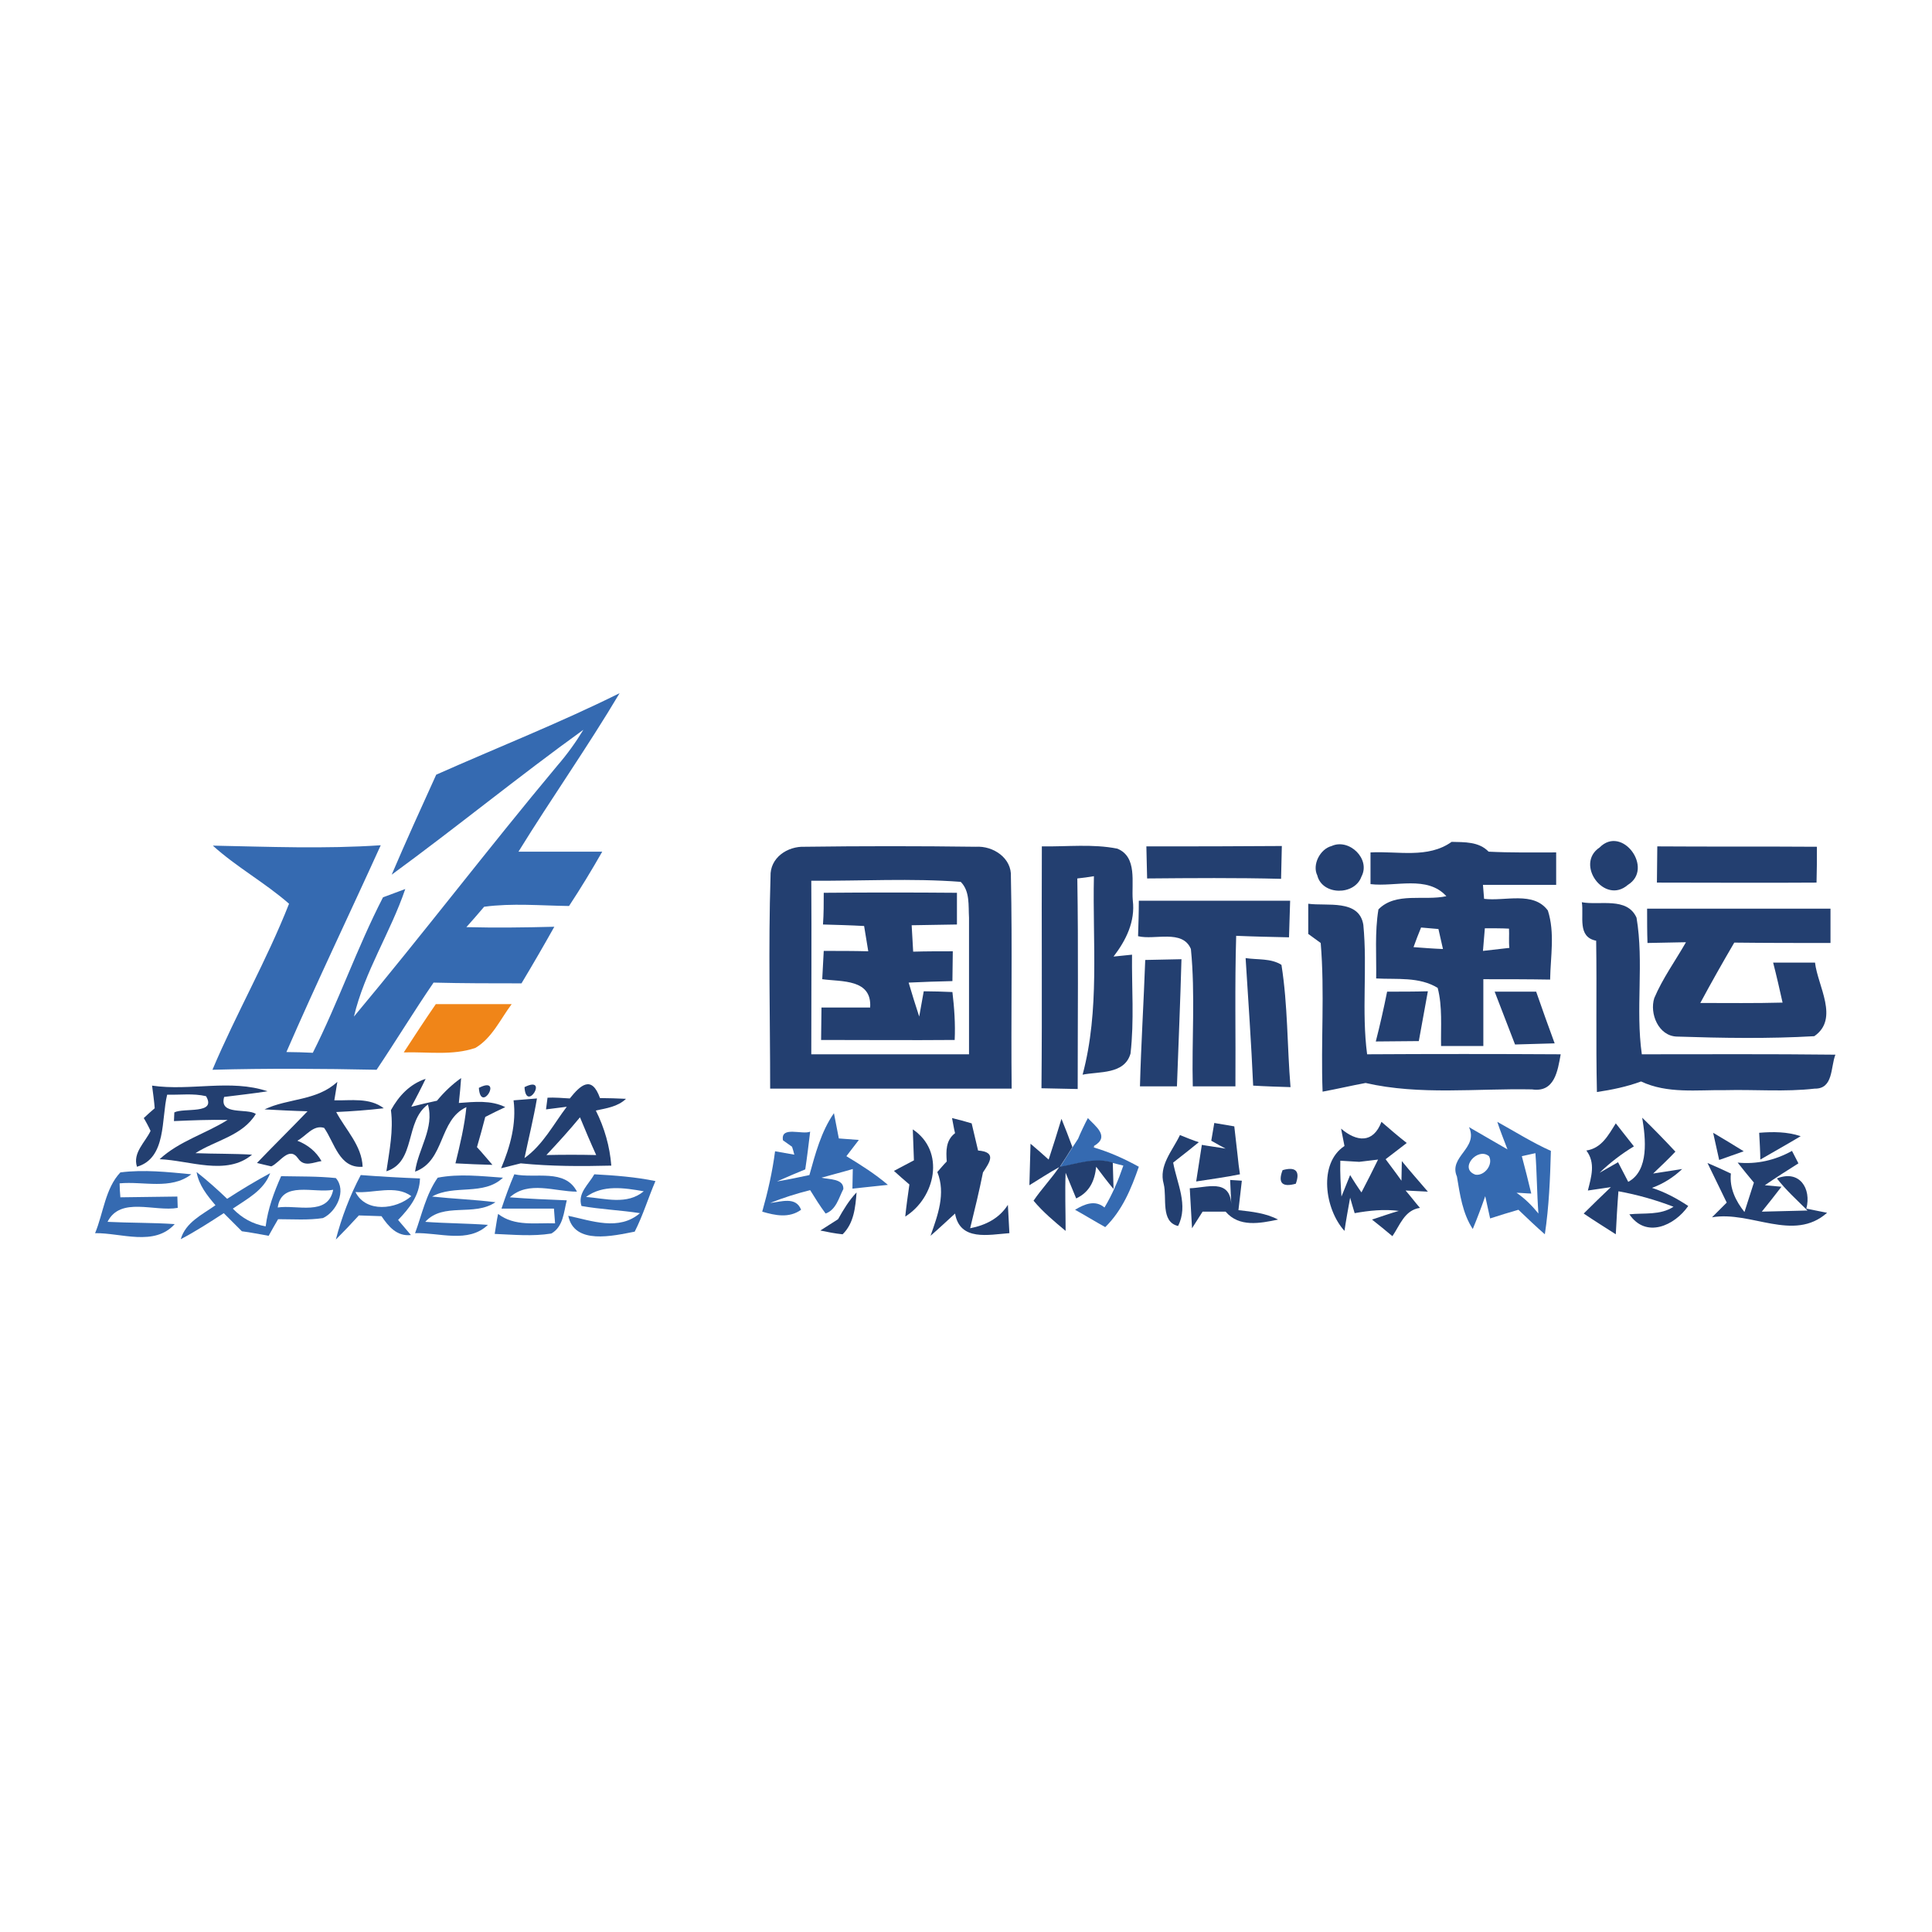 <?xml version="1.0" encoding="utf-8"?>
<!-- Generator: Adobe Illustrator 21.1.0, SVG Export Plug-In . SVG Version: 6.00 Build 0)  -->
<svg version="1.1" id="Layer_1" xmlns="http://www.w3.org/2000/svg" xmlns:xlink="http://www.w3.org/1999/xlink" x="0px" y="0px"
	 viewBox="0 0 512 512" style="enable-background:new 0 0 512 512;" xml:space="preserve">
<style type="text/css">
	.st0{fill:#FFFFFF;}
	.st1{fill:#356AB1;}
	.st2{fill:#233F70;}
	.st3{fill:#F08518;}
</style>
<rect class="st0" width="512" height="512"/>
<g id="_x23_356ab1ff">
	<path class="st1" d="M164.2,183.7c-8.5,14.3-18.1,27.9-26.8,42c7.4,0,14.8,0,22.2,0c-2.8,4.9-5.7,9.7-8.8,14.4
		c-7.5-0.1-15.1-0.8-22.5,0.2c-1.2,1.4-3.5,4.1-4.7,5.4c7.7,0.2,15.5,0.1,23.3-0.1c-2.8,5-5.7,10-8.7,15c-7.7,0-15.5,0-23.3-0.2
		c-5.2,7.6-10,15.5-15.1,23.1c-14.5-0.3-29-0.4-43.5,0c6.3-14.9,14.4-29,20.3-44c-6.4-5.6-13.9-9.7-20.2-15.4
		c14.8,0.3,29.7,0.9,44.5-0.1c-8.3,18.3-17,36.4-25,54.8c1.8,0,5.3,0.1,7,0.2c6.8-13.5,11.7-27.8,18.6-41.2c1.5-0.6,4.4-1.6,5.9-2.2
		c-3.9,11.5-10.8,21.9-13.6,33.8c18.3-21.9,35.6-44.6,53.9-66.5c2.6-3,4.9-6.2,6.9-9.5c-17.2,12.4-33.7,25.9-50.8,38.4
		c3.8-8.9,7.8-17.7,11.8-26.5C131.8,198.1,148.3,191.6,164.2,183.7z"/>
	<path class="st1" d="M214.5,311.4c1.6-5.7,3.1-11.5,6.5-16.4c0.3,1.7,1,5,1.3,6.7c1.3,0.1,4,0.3,5.3,0.4c-0.8,1.1-2.5,3.2-3.3,4.3
		c3.8,2.3,7.6,4.7,11,7.6c-3.1,0.3-6.3,0.7-9.4,1c0-1.3,0.1-3.9,0.1-5.2c-2.7,0.8-5.5,1.5-8.3,2.3c2,0.5,5.9,0.2,5.8,3
		c-1.2,2.3-1.9,5.5-4.7,6.5c-1.5-2-2.8-4.1-4.1-6.2c-3.6,0.9-7.1,2-10.6,3.4c2.9-0.3,6.8-1.8,8.2,1.8c-3.2,2.3-6.9,1.5-10.3,0.5
		c1.5-5.3,2.7-10.6,3.4-16c1.7,0.3,3.4,0.6,5.1,0.9c-0.1-0.5-0.4-1.5-0.6-2.1c-0.6-0.4-1.8-1.3-2.4-1.7c-0.7-3.9,5.1-1.4,7.2-2.3
		c-0.4,3.3-0.8,6.7-1.3,10c-2.5,1-5,2.1-7.5,3.2C208.9,312.6,211.7,312,214.5,311.4z"/>
	<path class="st1" d="M288.3,296.3c1.9,2.1,6,4.9,1.6,7.4c-0.1,0.1-0.2,0.3-0.3,0.3l0.3,0.1c4.1,1.2,8.1,3,11.9,5.1
		c-2,5.8-4.4,11.6-8.9,16c-2.7-1.5-5.3-3.1-8-4.6c2.5-1.5,5.3-2.7,7.8-0.6c2.1-3.5,3.7-7.3,5-11.1l-2.8-0.7c-4.6-1.5-9.4,0.3-14,1.1
		c1.1-1.7,2.2-3.5,3.3-5.2l1.5-2.3C286.3,300.3,287.6,297.6,288.3,296.3z"/>
	<path class="st1" d="M389.3,298.7c3.4,2,6.8,3.9,10.2,5.9c-0.9-2.4-1.9-4.8-2.7-7.3c4.7,2.6,9.3,5.5,14.2,7.7
		c-0.2,7.4-0.5,14.8-1.6,22.1c-2.4-2.1-4.7-4.3-7-6.5c-2.5,0.7-5,1.5-7.5,2.3c-0.3-1.5-1-4.4-1.3-5.9c-1,2.9-2.1,5.8-3.3,8.7
		c-2.7-4.1-3.4-9.1-4.2-13.9C383.8,306.5,391.9,304.3,389.3,298.7 M391,311.3c2.4,0.4,4.8-2.7,3.6-4.9
		C391.6,303.9,386.5,309.7,391,311.3 M403.3,306.4c0.9,3.3,1.7,6.6,2.5,9.9c-1,0-2.9-0.2-3.9-0.2c2.2,1.5,4.1,3.4,5.8,5.5
		c-0.4-5.3-0.4-10.7-0.8-16L403.3,306.4z"/>
	<path class="st1" d="M254.8,305.4C255.8,306.6,255.8,306.6,254.8,305.4z"/>
	<path class="st1" d="M25.2,326.8c2.2-5.3,2.7-11.9,6.7-16.1c6.2-0.8,12.6-0.1,18.8,0.5c-5.4,4.2-12.7,1.8-19,2.4
		c0,0.9,0.1,2.8,0.2,3.7c5-0.1,10-0.1,15.1-0.2l0.1,3c-6.1,1.1-15.2-3.1-18.6,3.7c5.9,0.3,11.9,0.2,17.8,0.6
		C40.9,330.4,32.1,326.7,25.2,326.8z"/>
	<path class="st1" d="M52.1,310.6c2.8,2.2,5.5,4.6,8.1,7.1c3.7-2.4,7.5-4.7,11.4-6.8c-1.7,4.6-6.1,6.8-9.9,9.4
		c2.4,2.5,5.3,4.1,8.7,4.7c0.6-4.7,2.2-9,4.1-13.3c4.8,0.1,9.7,0,14.5,0.5c2.9,3.3,0.2,8.9-3.4,10.6c-3.9,0.6-7.9,0.3-11.9,0.3
		c-0.8,1.4-1.7,2.9-2.5,4.4c-2.4-0.4-4.7-0.9-7.1-1.2c-1.6-1.6-3.2-3.2-4.8-4.8c-3.7,2.4-7.4,4.8-11.4,6.9c1.3-4.5,5.7-6.5,9.2-9
		C54.9,316.8,52.7,314.1,52.1,310.6 M73.6,320c5-0.8,13.3,2.4,14.7-4.7C83.3,316.3,74.6,312.8,73.6,320z"/>
	<path class="st1" d="M95.6,311.4c5.2,0.4,10.5,0.7,15.7,0.9c-0.1,4.5-2.8,7.9-5.8,11c0.9,1,2.5,3,3.4,4c-3.7,0.4-5.9-2.2-7.8-5
		c-2-0.1-4-0.1-6-0.2c-2,2.2-4,4.3-6.1,6.4C90.5,322.7,92.7,316.9,95.6,311.4 M94.2,315.9c2.8,5.6,10.8,4.6,14.8,1.1
		C104.9,313.9,98.9,316.3,94.2,315.9z"/>
	<path class="st1" d="M116,312.1c5.7-1.1,11.6-0.4,17.3,0c-5.2,4.9-12.9,1.7-18.8,5c5.6,0.6,11.2,0.8,16.8,1.5
		c-5.7,3.9-13.8-0.1-18.6,5.2c5.5,0.4,11.1,0.4,16.6,0.8c-5.2,5-12.9,2-19.3,2.2C111.8,321.9,112.9,316.5,116,312.1z"/>
	<path class="st1" d="M136.3,311.2c5.6,1.2,13.4-1.6,16.6,4.6c-5.9,0-12.8-3-17.8,1.5c5,0.4,10.1,0.6,15.1,0.8
		c-0.8,3.1-0.9,7-4.1,8.8c-5,0.8-10,0.3-15,0.1c0.3-1.7,0.5-3.5,0.9-5.3c4.4,3.4,10,2.3,15.1,2.5c-0.1-1-0.2-2.9-0.3-3.9
		c-4.6,0-9.3,0-13.9,0C133.9,317.3,135,314.2,136.3,311.2z"/>
	<path class="st1" d="M154.1,319.6c-1.1-3.4,1.9-5.7,3.4-8.4c5.4,0.3,10.9,0.7,16.2,1.8c-1.9,4.4-3.3,9.1-5.5,13.4
		c-5.7,1.1-16,3.6-17.6-4.2c6.2,1.3,13.4,4.1,19-0.7C164.4,320.7,159.2,320.5,154.1,319.6 M155.3,317.2c5.1,0.4,10.9,2.2,15.3-1.5
		C165.4,314.8,159.8,313.9,155.3,317.2z"/>
	<path class="st1" d="M363.9,316.1C364.9,317.3,364.9,317.3,363.9,316.1z"/>
	<path class="st1" d="M368.1,316.1C369.2,317.1,369.2,317.1,368.1,316.1z"/>
</g>
<g id="_x23_233f70ff">
	<path class="st2" d="M204.2,232.3c-0.2-5,4.5-8.1,9.1-7.9c15.1-0.2,30.2-0.2,45.3,0c4.6-0.3,9.6,3,9.3,8c0.4,18.7,0,37.4,0.2,56.1
		c-21.3,0-42.7,0-64,0C204.1,269.7,203.6,251,204.2,232.3 M215,233.4c0.1,15.3,0,30.6,0,46c13.9,0,27.9,0,41.8,0
		c0-12.1,0-24.1,0-36.2c-0.2-3.2,0.3-7-2.2-9.5C241.5,232.7,228.2,233.5,215,233.4z"/>
	<path class="st2" d="M276.1,224.3c6.7,0.1,13.5-0.7,20,0.6c5.4,2.2,3.7,9.1,4.1,13.7c0.7,5.6-1.8,10.6-5.1,14.9
		c1.2-0.1,3.7-0.4,4.9-0.5c-0.1,8.7,0.6,17.5-0.4,26.2c-1.6,5.6-8.3,4.7-12.7,5.6c4.6-17.2,2.6-35,3-52.6c-1.1,0.2-3.3,0.5-4.4,0.6
		c0.3,18.6,0.1,37.2,0.1,55.8c-3.2-0.1-6.4-0.1-9.6-0.2C276.2,267,276,245.7,276.1,224.3z"/>
	<path class="st2" d="M303.8,224.3c12,0,23.9,0,35.9-0.1c-0.1,2.9-0.1,5.8-0.2,8.7c-11.8-0.3-23.6-0.2-35.5-0.1
		C303.9,230.1,303.9,227.2,303.8,224.3z"/>
	<path class="st2" d="M352.9,224.2c4.6-2.1,10.4,3.4,7.9,8.1c-1.8,5.1-10.4,5-11.7-0.3C347.7,229.2,349.8,225,352.9,224.2z"/>
	<path class="st2" d="M363.2,225.9c7.2-0.4,15.2,1.7,21.5-2.8c3.4,0.1,7.2-0.1,9.8,2.6c5.9,0.3,11.9,0.2,17.9,0.2c0,2.9,0,5.7,0,8.6
		c-6.5,0-12.9,0-19.4,0c0.1,0.9,0.2,2.8,0.3,3.7c5.5,0.7,13.1-2.1,16.9,3.1c1.9,5.9,0.7,12.2,0.6,18.3c-5.9-0.1-11.8-0.1-17.7-0.1
		c0,5.9,0,11.8,0,17.7c-3.7,0-7.5,0-11.2,0c-0.1-5.1,0.4-10.4-0.9-15.4c-4.9-3-10.8-2.2-16.3-2.5c0.1-6.1-0.4-12.2,0.6-18.3
		c4.6-4.7,12.1-2.2,18-3.5c-5.1-5.6-13.5-2.4-20.1-3.2C363.2,231.6,363.2,228.7,363.2,225.9 M376.6,245.8c-0.7,1.7-1.4,3.5-2,5.2
		c2.6,0.2,5.2,0.4,7.8,0.5c-0.3-1.3-0.9-4-1.2-5.3C380.1,246.1,377.8,245.9,376.6,245.8 M393.5,246c-0.1,1.5-0.4,4.5-0.5,6
		c1.8-0.2,5.2-0.6,7-0.8c-0.2-1.7,0-3.4-0.1-5.1C398.3,246,395.1,246,393.5,246z"/>
	<path class="st2" d="M423.9,224.6c6-6.1,14.5,5.6,7.5,9.9C425.2,239.9,417.3,229,423.9,224.6z"/>
	<path class="st2" d="M439.2,224.3c14.1,0.1,28.2,0,42.3,0.1c0,3.2,0,6.3-0.1,9.5c-14.1,0.1-28.2,0-42.3,0
		C439.1,230.7,439.2,227.5,439.2,224.3z"/>
	<path class="st2" d="M218.3,236.6c11.8-0.1,23.5-0.1,35.3,0c0,2.8,0,5.6,0,8.4c-4,0.1-8,0.1-12,0.2c0.1,2.3,0.3,4.6,0.4,7
		c3.5-0.1,7-0.1,10.5-0.1c0,2-0.1,5.9-0.1,7.9c-3.9,0.1-7.7,0.2-11.6,0.4c0.9,3,1.8,6,2.8,9c0.3-1.7,0.9-5,1.2-6.7
		c1.9,0,5.7,0.1,7.6,0.2c0.5,4.2,0.8,8.4,0.6,12.7c-11.8,0.1-23.6,0-35.4,0c0-2.9,0.1-5.7,0.1-8.6c4.3,0,8.6,0,12.9,0
		c0.5-7.6-7.5-6.8-12.7-7.5c0.1-2.5,0.3-5,0.4-7.5c3.9,0,7.9,0,11.8,0.1c-0.3-1.7-0.8-5-1.1-6.7c-3.6-0.2-7.3-0.3-10.9-0.4
		C218.3,242.2,218.3,239.4,218.3,236.6z"/>
	<path class="st2" d="M301.8,238.7c13.4,0,26.7,0,40.1,0c-0.1,3.3-0.2,6.5-0.3,9.7c-4.7-0.1-9.3-0.2-14-0.4
		c-0.4,13.3-0.1,26.6-0.2,39.9c-3.8,0-7.5,0-11.3,0c-0.3-12.1,0.7-24.4-0.5-36.4c-2.2-5.3-9.6-2.3-14-3.4
		C301.7,245,301.8,241.8,301.8,238.7z"/>
	<path class="st2" d="M346.7,239.5c4.9,0.7,13.5-1.3,14.6,5.6c1.1,11.4-0.5,22.9,1,34.3c17.1-0.1,34.2-0.1,51.3,0
		c-0.8,4.4-1.6,10.2-7.6,9.3c-14.7-0.3-29.7,1.6-44.1-1.7c-3.8,0.7-7.6,1.6-11.4,2.3c-0.5-13.1,0.6-26.3-0.5-39.4
		c-0.8-0.6-2.5-1.8-3.3-2.4C346.7,244.9,346.7,242.2,346.7,239.5z"/>
	<path class="st2" d="M419.2,239.1c4.7,0.9,12-1.5,14.5,4.1c2,11.9-0.3,24.2,1.4,36.2c17.1,0,34.2-0.1,51.3,0.1
		c-1.3,3.3-0.5,9.1-5.5,9c-7.8,0.9-15.8,0.2-23.7,0.4c-7.5-0.1-15.3,1-22.3-2.3c-3.8,1.4-7.7,2.2-11.7,2.8
		c-0.3-13.4,0-26.7-0.2-40.1C417.9,248.3,419.8,242.8,419.2,239.1z"/>
	<path class="st2" d="M436.5,240.8c16.2,0,32.4,0,48.6,0c0,3,0,6.1,0,9.1c-8.5,0-17,0-25.5-0.1c-3.1,5.3-6.1,10.6-9,16
		c7.3,0,14.5,0.1,21.8-0.1c-0.8-3.6-1.6-7.1-2.5-10.6c3.7,0,7.4,0,11.1,0c0.7,6.2,6.5,14.9-0.2,19.5c-12.1,0.7-24.3,0.5-36.5,0.1
		c-4.8-0.2-7.2-6.1-5.9-10.2c2.2-5.2,5.6-9.9,8.4-14.8c-3.4,0.1-6.8,0.1-10.2,0.2C436.5,247,436.5,243.9,436.5,240.8z"/>
	<path class="st2" d="M330.1,253.9c3.1,0.5,6.7,0,9.5,1.8c1.7,10.7,1.5,21.6,2.4,32.4c-3.3-0.1-6.6-0.2-9.9-0.4
		C331.6,276.4,330.8,265.1,330.1,253.9z"/>
	<path class="st2" d="M303.5,254.4c3.2-0.1,6.4-0.1,9.6-0.2c-0.3,11.3-0.8,22.5-1.2,33.7c-3.3,0-6.5,0-9.8,0
		C302.4,276.7,303.1,265.5,303.5,254.4z"/>
	<path class="st2" d="M396.1,262.8c3.7,0,7.3,0,11,0c1.6,4.6,3.2,9.1,4.9,13.7c-3.5,0.1-7,0.2-10.5,0.3
		C399.7,272.1,397.9,267.5,396.1,262.8z"/>
	<path class="st2" d="M367.6,262.8c3.6,0,7.2,0,10.8-0.1c-0.8,4.4-1.6,8.8-2.4,13.2c-3.8,0-7.6,0.1-11.4,0.1
		C365.7,271.7,366.7,267.3,367.6,262.8z"/>
	<path class="st2" d="M40.3,287.7c10.2,1.5,20.8-1.8,30.6,1.5c-3.8,0.6-7.6,1-11.5,1.5c-1.4,5,6,2.9,8.4,4.5
		c-3.5,5.8-10.7,7-16,10.4c5,0.2,10,0.1,15,0.4c-6.8,5.7-16.6,1.5-24.5,1.2c5.2-4.8,12.1-6.7,18-10.4c-4.7-0.1-9.5,0.1-14.2,0.3
		l0.1-2.3c2.5-1.3,11.3,0.6,8.4-4.3c-3.4-0.8-6.8-0.3-10.3-0.4c-1.6,6.4-0.1,16.8-8,19.1c-1.2-3.7,2.2-6.5,3.6-9.5
		c-0.4-0.9-1.3-2.6-1.8-3.4c0.7-0.7,2.2-2,2.9-2.6C40.9,292.2,40.5,289.2,40.3,287.7z"/>
	<path class="st2" d="M103.6,294.2c2.1-3.8,5-6.9,9.2-8.3c-0.9,1.9-2.8,5.6-3.8,7.4c2.3-0.6,4.5-1.1,6.8-1.6c1.9-2.3,4-4.3,6.4-6
		c-0.1,1.6-0.4,4.9-0.6,6.6c4.1-0.3,8.5-0.8,12.3,1.1c-1.3,0.6-4,1.9-5.3,2.6c-0.5,2-1.6,6-2.2,8c1.4,1.5,2.7,3.1,4.1,4.7
		c-3.3-0.1-6.5-0.2-9.8-0.4c1.2-4.9,2.4-9.9,2.9-14.9c-7.4,3.4-5.6,14.2-13.6,17.1c0.8-6,5.2-11.6,3.4-17.8
		c-6.2,4.5-3.1,15.2-11,17.7C103.2,304.9,104.3,299.6,103.6,294.2z"/>
	<path class="st2" d="M70.1,294c6.3-3,13.8-2.2,19.3-7.3l-0.8,4.9c4.4,0.1,9.3-0.8,13.1,2.1c-4.2,0.5-8.4,0.8-12.6,1
		c2.5,4.7,6.8,8.9,7,14.5c-6.2,0.5-7.4-6.3-10.2-10.3c-2.9-0.9-4.8,2.2-7.1,3.4c2.8,1.1,5,2.9,6.4,5.4c-2.1,0.3-4.6,1.7-6.2-0.7
		c-2.4-3.4-4.8,1.1-7.1,2.1c-1-0.2-2.9-0.7-3.8-0.9c4.4-4.6,9-9.1,13.4-13.7C77.6,294.4,73.9,294.2,70.1,294z"/>
	<path class="st2" d="M126.9,288.3C133.5,284.9,127.4,295.4,126.9,288.3z"/>
	<path class="st2" d="M139,288.1C145.6,284.8,139.4,295.1,139,288.1z"/>
	<path class="st2" d="M151,291.1c2.8-3.5,5.8-6.3,8-0.1c1.7,0,5.2,0.1,6.9,0.2c-2.2,2.1-5.2,2.5-8,3.1c2.3,4.6,3.7,9.5,4.1,14.6
		c-8,0.2-16,0.2-24-0.6c-1.3,0.3-3.9,1-5.2,1.3c2.4-5.7,4.1-11.8,3.3-18c1.6-0.1,4.7-0.4,6.2-0.5c-0.9,5.3-2.2,10.5-3.3,15.8
		c4.9-3.5,7.7-9,11.2-13.6c-1.4,0.2-4.1,0.5-5.5,0.7c0.1-0.8,0.3-2.3,0.4-3.1C146.6,290.8,149.6,291,151,291.1 M144.8,306.1
		c4.4-0.1,8.8-0.1,13.2,0c-1.5-3.3-2.9-6.6-4.3-10C150.9,299.5,147.9,302.8,144.8,306.1z"/>
	<path class="st2" d="M252.3,296.3c1.3,0.3,3.9,1,5.2,1.4c0.6,2.4,1.1,4.8,1.7,7.2c5.1,0.4,3,3.2,1.3,5.8c-1,5-2.2,9.9-3.4,14.8
		c4.1-0.8,7.7-2.6,10-6.2c0.1,1.9,0.3,5.6,0.4,7.5c-5.5,0.4-13.1,2.2-14.4-5.2c-2.2,2-4.3,4-6.5,5.9c1.9-5.4,4.1-11.2,1.8-16.9
		c0.6-0.7,1.8-2.1,2.5-2.8c-0.2-2.7-0.3-5.6,2.2-7.5C252.8,299.2,252.5,297.2,252.3,296.3 M254.8,305.4
		C255.8,306.6,255.8,306.6,254.8,305.4 M256.6,312C258,312.9,258,312.9,256.6,312 M252.5,314.2C253.8,315.3,253.8,315.3,252.5,314.2
		z"/>
	<path class="st2" d="M321.8,297.6c1.8,0.3,3.6,0.6,5.3,0.9c0.3,2.6,0.6,5.3,0.9,7.9c0.1,1.2,0.4,3.6,0.6,4.8
		c-3.9,0.8-7.8,1.3-11.6,1.9c0.5-3.3,1-6.5,1.5-9.7c1.6,0.3,4.7,0.7,6.3,1c-1-0.5-2.9-1.6-3.8-2.1
		C321.2,301.1,321.6,298.7,321.8,297.6z"/>
	<path class="st2" d="M281.3,296.5c1,2.5,2,5,2.9,7.5c-1.1,1.8-2.2,3.5-3.3,5.2c4.6-0.8,9.3-2.6,14-1.1l0.2,7
		c-1.6-1.9-3.1-3.9-4.6-5.9c-0.4,3.7-1.7,6.7-5.3,8.4c-0.7-1.7-2.1-5.1-2.8-6.8c-0.2,5.1,0,10.2,0,15.4c-3-2.5-6-5-8.5-8
		c2.1-3.1,4.7-5.8,6.8-8.9c-2.7,1.5-5.3,3.2-7.9,4.8c0.1-3.7,0.2-7.3,0.3-11c1.2,1,3.6,3.1,4.8,4.2
		C279.1,303.7,280.2,300.1,281.3,296.5 M278.2,318.2C279.2,319.6,279.2,319.6,278.2,318.2z"/>
	<path class="st2" d="M356.3,303.7c-0.3-1.5-0.6-3.1-0.9-4.6c4.1,3.5,8.5,4,10.7-1.8c2.2,1.9,4.4,3.8,6.7,5.6
		c-1.9,1.5-3.8,2.9-5.6,4.3c1.4,1.9,2.8,3.7,4.2,5.7c0-1.3,0.1-3.9,0.1-5.2c2.2,2.7,4.6,5.4,6.9,8.1c-1.5-0.1-4.4-0.2-5.9-0.3
		c1.3,1.5,2.5,3.1,3.8,4.6c-4.1,0.6-5.3,4.6-7.3,7.5c-1.8-1.5-3.6-3-5.4-4.4c1.8-0.6,5.3-1.8,7.1-2.3c-3.9-0.5-7.8-0.1-11.7,0.6
		c-0.3-1-0.9-3-1.2-4.1c-0.4,2.2-1.2,6.6-1.5,8.8C351.1,320.5,349.3,308.3,356.3,303.7 M355.2,307.6c-0.1,3.2,0.1,6.3,0.3,9.5
		c0.6-1.4,1.7-4.3,2.3-5.7c0.7,1.2,2.2,3.5,3,4.6c1.5-2.9,3-5.8,4.4-8.7c-1.7,0.2-3.4,0.4-5,0.6
		C358.9,307.8,356.4,307.7,355.2,307.6 M363.9,316.1C364.9,317.3,364.9,317.3,363.9,316.1 M368.1,316.1
		C369.2,317.1,369.2,317.1,368.1,316.1z"/>
	<path class="st2" d="M428.2,297.7c1.6,2,3.2,4.1,4.8,6.1c-3.3,2-6.3,4.3-9.1,7c1.2-0.7,3.7-2.1,4.9-2.8c0.7,1.3,2,3.9,2.7,5.2
		c5.6-3,4.6-11.6,3.7-17c3,2.9,5.9,5.9,8.8,9c-1.9,2-3.9,3.9-5.9,5.8c1.9-0.3,5.8-0.9,7.7-1.2c-2.3,2.2-5,3.9-8,5
		c3.4,1.1,6.6,2.8,9.6,4.8c-3.6,5.2-11.2,8.7-15.6,2.2c3.9-0.4,8.2,0.3,11.7-2c-4.7-1.8-9.6-3.2-14.6-4.1c-0.3,3.8-0.5,7.6-0.7,11.4
		c-2.8-1.8-5.7-3.6-8.5-5.5c2.4-2.4,4.8-4.7,7.2-7c-1.5,0.2-4.6,0.7-6.1,0.9c0.9-3.6,2.1-7.3-0.4-10.6
		C424.4,304.3,426.2,300.9,428.2,297.7z"/>
	<path class="st2" d="M466.2,300.2c3.7-0.3,7.4-0.3,11,0.9c-3.5,2.1-7.1,4.1-10.7,6.2C466.5,305.5,466.3,301.9,466.2,300.2z"/>
	<path class="st2" d="M241.9,299.3c8.7,5.8,6,18.1-2,23.1c0.3-2.9,0.7-5.7,1.1-8.5c-1.4-1.2-2.8-2.4-4.1-3.6c1.3-0.7,4-2.1,5.3-2.8
		C242.1,305.4,242,301.3,241.9,299.3z"/>
	<path class="st2" d="M312.7,300.8c1.2,0.5,3.7,1.5,5,1.9c-2.2,1.8-4.5,3.6-6.8,5.4c1,5.5,4.1,11.3,1.3,16.8
		c-4.7-1.1-2.9-7.5-3.8-11.1C307,308.9,310.7,305,312.7,300.8z"/>
	<path class="st2" d="M454,300.2c2.7,1.6,5.4,3.2,8.1,4.9c-1.6,0.6-4.9,1.7-6.5,2.3C455.1,305,454.5,302.6,454,300.2z"/>
	<path class="st2" d="M289.6,304c0.1-0.1,0.2-0.3,0.3-0.3v0.4L289.6,304z"/>
	<path class="st2" d="M460.5,308.1c5,0.5,9.9-0.6,14.4-3.1c0.4,0.8,1.3,2.5,1.7,3.3c-3,1.9-6,3.8-8.9,5.8l4.4,0.4
		c-1.7,2.2-3.4,4.4-5.2,6.6c4-0.1,8-0.2,12.1-0.3c-2.8-2.8-5.7-5.4-8.1-8.5c6-2.4,9.2,2.7,7.8,8c1.4,0.3,4.1,0.8,5.5,1.1
		c-8.9,7.9-20.2-0.6-30.5,1.2c1-1,2.9-2.9,3.9-3.9c-1.7-3.5-3.4-7-5.1-10.5c2.1,0.9,4.1,1.8,6.2,2.8c-0.4,3.9,1.3,7.3,3.6,10.2
		c0.6-1.9,1.9-5.9,2.5-7.8C463.3,311.6,461.9,309.9,460.5,308.1z"/>
	<path class="st2" d="M339.9,310.1c3.5-1,4.7,0.3,3.5,3.6C339.8,314.7,338.6,313.5,339.9,310.1z"/>
	<path class="st2" d="M315.3,314.9c4.4-0.1,10.6-2.7,11,4.2c-0.1-1.6-0.2-4.8-0.3-6.4l3.1,0.2c-0.2,2-0.7,5.9-0.9,7.8
		c3.6,0.4,7.3,0.8,10.5,2.5c-4.8,1-10.3,2.1-13.9-2.1c-1.5,0-4.5,0-6.1,0c-0.7,1.1-2.1,3.3-2.8,4.4
		C315.7,322,315.5,318.4,315.3,314.9z"/>
	<path class="st2" d="M222.1,323.1c1.4-2.5,2.9-5,4.9-7.1c-0.3,3.9-0.7,8.2-3.7,11.1c-2-0.2-4-0.6-5.9-1
		C218.6,325.3,220.9,323.9,222.1,323.1z"/>
</g>
<g id="_x23_f08518ff">
	<path class="st3" d="M115.5,266.1c6.7,0,13.4,0,20.1,0c-3,4-5.2,9-9.6,11.6c-6.1,2.1-12.7,1-19,1.2
		C109.8,274.6,112.6,270.3,115.5,266.1z"/>
</g>
</svg>
